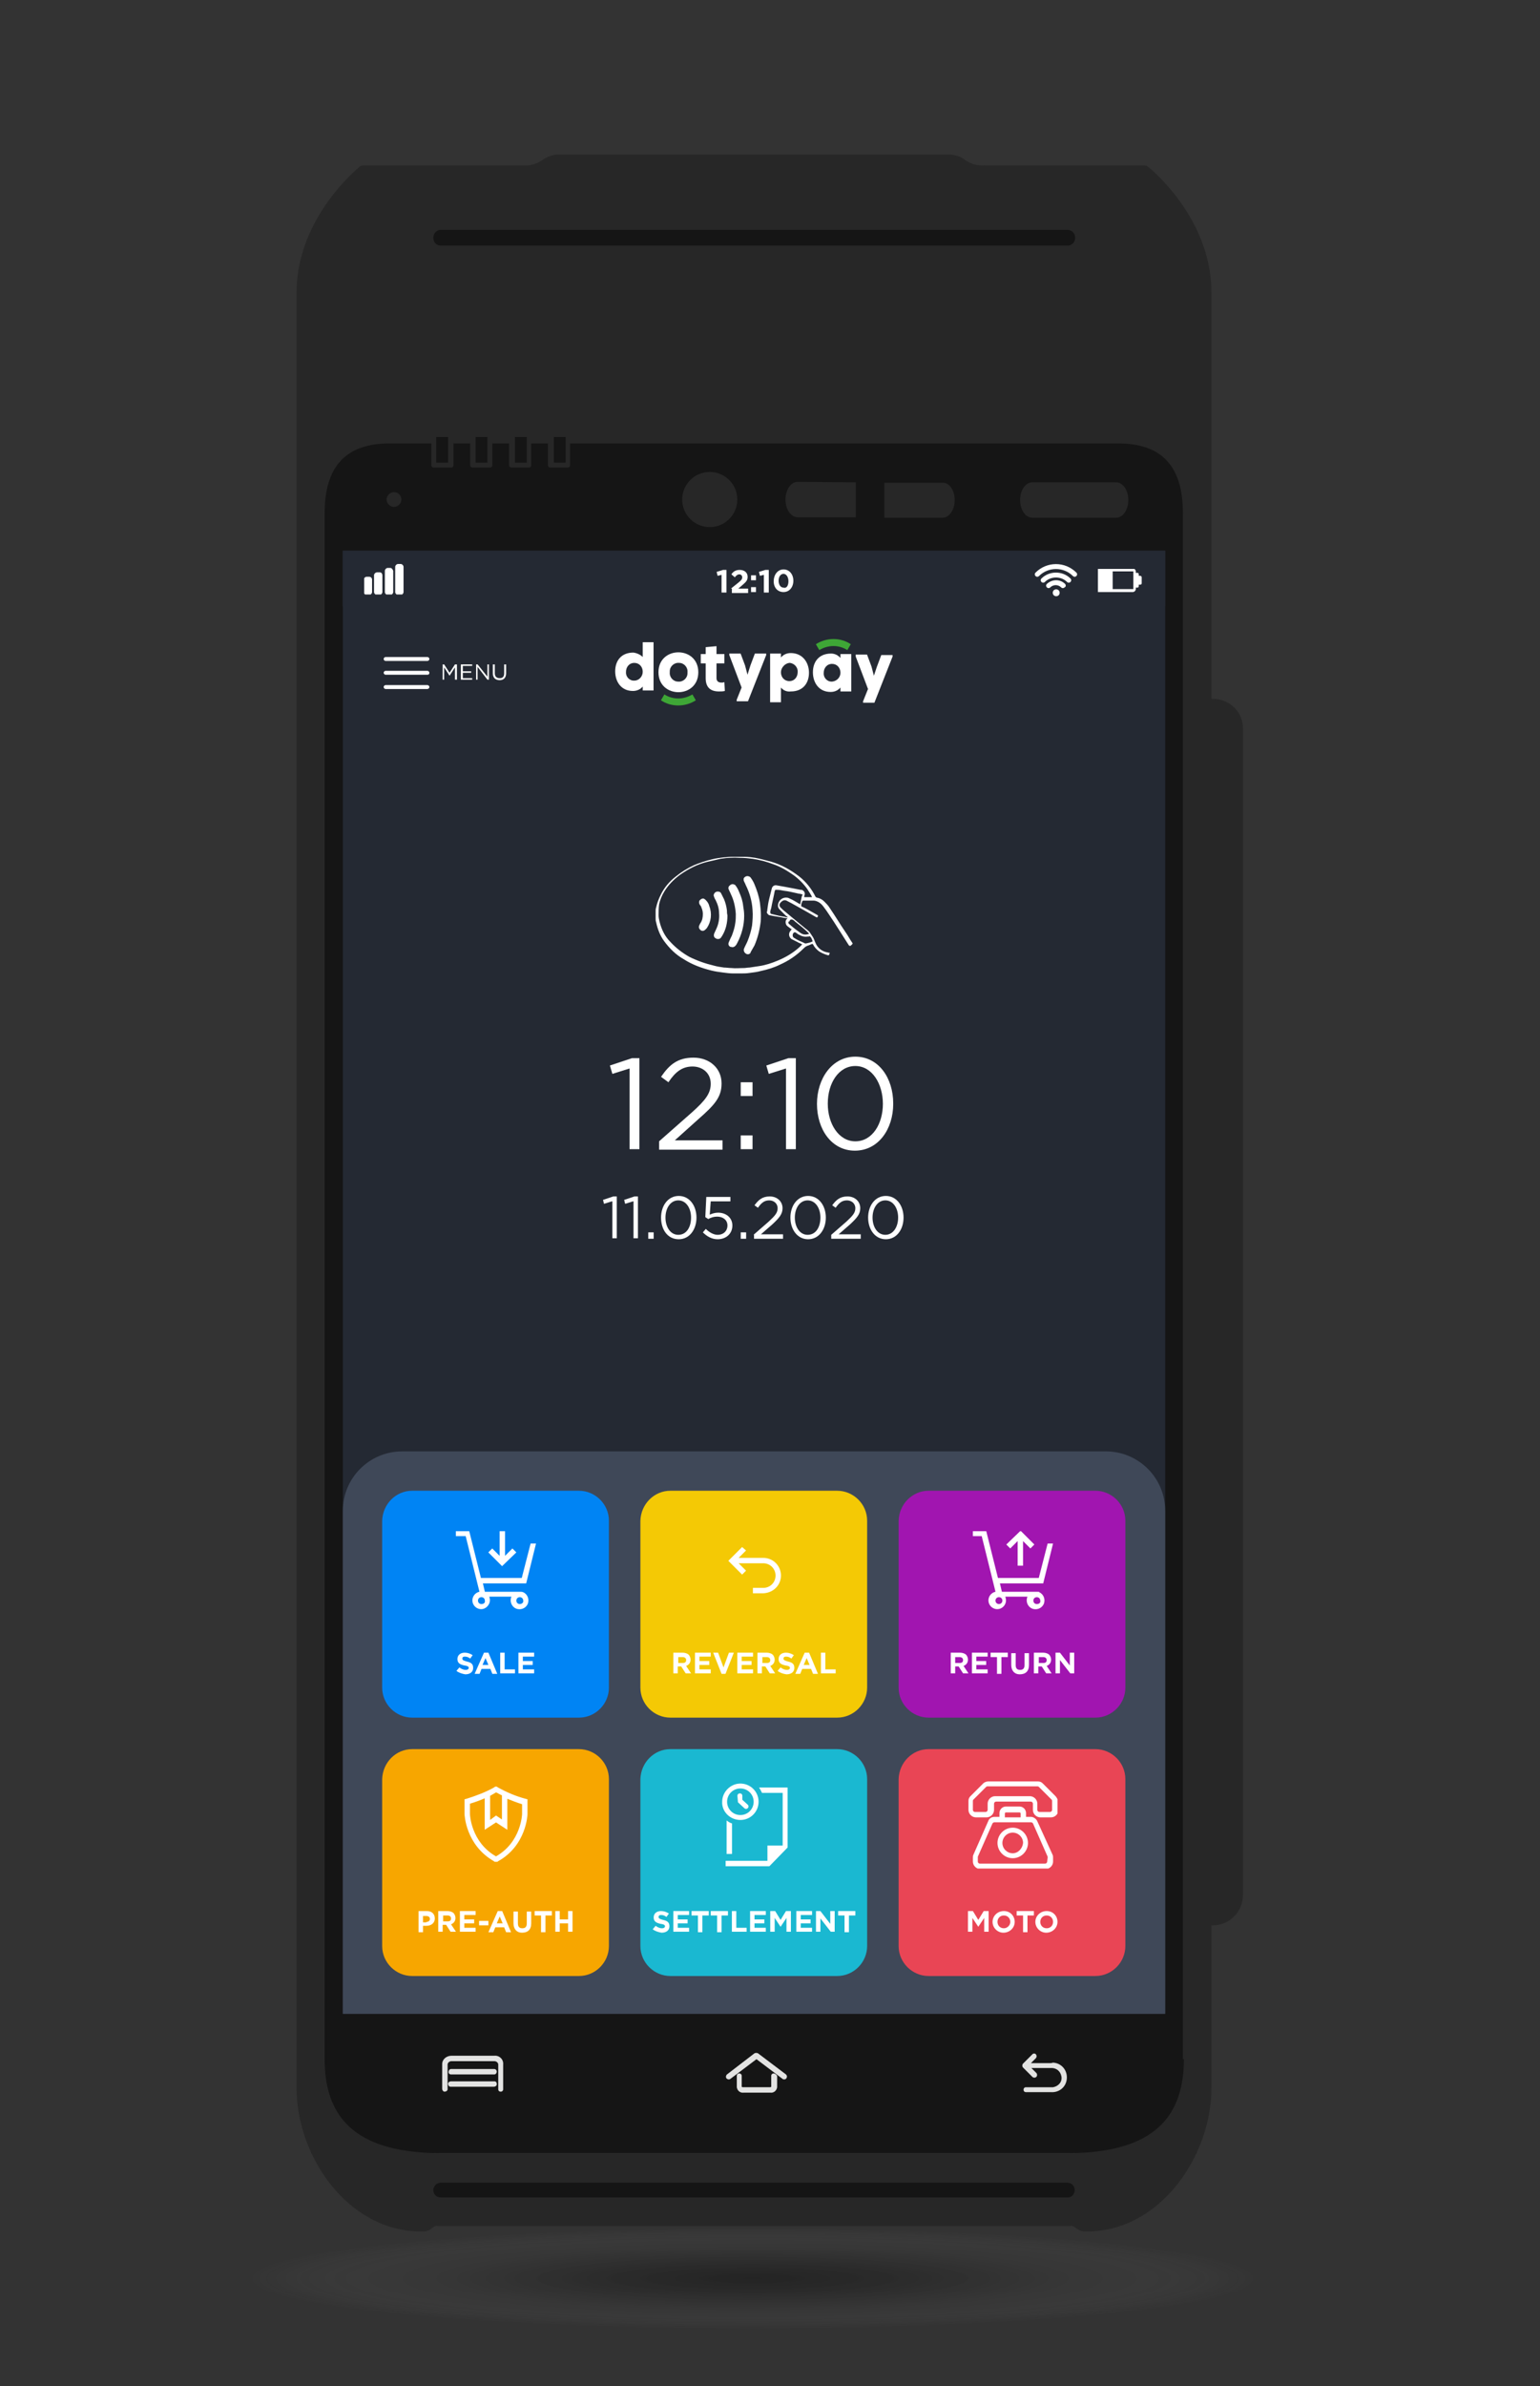 <svg xmlns="http://www.w3.org/2000/svg" xmlns:xlink="http://www.w3.org/1999/xlink" id="Component_2_1" x="0px" y="0px" width="313.1px" height="484.8px" viewBox="0 0 313.1 484.8" style="enable-background:new 0 0 313.1 484.8;" xml:space="preserve">
<rect x="0" y="0" width="313.1" height="484.8" fill="#333333" stroke="none"/>
<style type="text/css">
	.st0{opacity:0.29;fill:url(#SVGID_1_);enable-background:new    ;}
	.st1{fill:#151515;}
	.st2{fill:#E3E3E2;}
	.st3{fill:#272727;}
	.st4{fill:#242933;}
	.st5{enable-background:new    ;}
	.st6{fill:#FFFFFF;}
	.st7{clip-path:url(#SVGID_3_);}
	.st8{fill:#3F4858;}
	.st9{fill:#F4C905;}
	.st10{fill:#A115B0;}
	.st11{fill:#1AB8D1;}
	.st12{fill:#E94555;}
	.st13{fill:#0084F4;}
	.st14{fill:#F7A600;}
	.st15{clip-path:url(#SVGID_5_);}
	.st16{clip-path:url(#SVGID_7_);}
	.st17{clip-path:url(#SVGID_9_);}
	.st18{clip-path:url(#SVGID_11_);}
	.st19{clip-path:url(#SVGID_13_);}
	.st20{clip-path:url(#SVGID_15_);}
	.st21{clip-path:url(#SVGID_17_);}
	.st22{clip-path:url(#SVGID_19_);}
	.st23{clip-path:url(#SVGID_21_);}
	.st24{fill:#3EA636;}
</style>
<radialGradient id="SVGID_1_" cx="153" cy="-2649.954" r="102.491" gradientTransform="matrix(1 0 0 -0.1 0 197.959)" gradientUnits="userSpaceOnUse">
	<stop offset="0" style="stop-color:#000000"></stop>
	<stop offset="0.164" style="stop-color:#030303;stop-opacity:0.836"></stop>
	<stop offset="0.295" style="stop-color:#0D0D0D;stop-opacity:0.705"></stop>
	<stop offset="0.414" style="stop-color:#1E1E1E;stop-opacity:0.586"></stop>
	<stop offset="0.526" style="stop-color:#363636;stop-opacity:0.474"></stop>
	<stop offset="0.633" style="stop-color:#545454;stop-opacity:0.366"></stop>
	<stop offset="0.737" style="stop-color:#7A7A7A;stop-opacity:0.262"></stop>
	<stop offset="0.838" style="stop-color:#A6A6A6;stop-opacity:0.161"></stop>
	<stop offset="0.934" style="stop-color:#D9D9D9;stop-opacity:6.501043e-02"></stop>
	<stop offset="0.999" style="stop-color:#FFFFFF;stop-opacity:0"></stop>
</radialGradient>
<ellipse class="st0" cx="153" cy="463" rx="144.5" ry="10.5"></ellipse>
<rect x="63.3" y="88.8" class="st1" width="180" height="348.7"></rect>
<g>
	<path class="st2" d="M100.5,417.7h-8.7c-1,0-1.9,0.7-1.9,1.7v5c0,0.3,0.2,0.6,0.5,0.6s0.6-0.2,0.6-0.5v-5c0-0.4,0.4-0.7,0.8-0.7   h8.7c0.4,0,0.8,0.3,0.8,0.7v5c0,0.3,0.2,0.5,0.5,0.5s0.5-0.2,0.5-0.5v-5C102.4,418.4,101.5,417.6,100.5,417.7z"></path>
	<path class="st2" d="M100.5,420.4h-8.8c-0.3,0-0.5,0.3-0.5,0.6c0,0.3,0.2,0.5,0.5,0.5h8.8c0.3,0,0.5-0.3,0.5-0.6   C101,420.7,100.8,420.4,100.5,420.4z"></path>
	<path class="st2" d="M100.5,422.9h-8.8c-0.3,0-0.6,0.2-0.6,0.5s0.2,0.6,0.5,0.6h8.8c0.3,0,0.6-0.2,0.6-0.5S100.9,422.9,100.5,422.9   z"></path>
</g>
<g>
	<path class="st2" d="M157.3,421.3c-0.3,0-0.5,0.2-0.5,0.5v2.2c-0.1,0.1-0.2,0.1-0.3,0.1h-5.4c-0.1,0-0.2,0-0.3-0.1v-2.2   c0-0.3-0.2-0.5-0.5-0.5s-0.5,0.2-0.5,0.5v2.3c0.1,0.7,0.7,1.2,1.4,1.1h5.4c0.7,0.1,1.3-0.4,1.4-1.1v-2.3   C157.9,421.6,157.6,421.3,157.3,421.3z"></path>
	<path class="st2" d="M159.8,421.5l-5.7-4.3c-0.2-0.1-0.5-0.1-0.7,0l-5.6,4.3c-0.2,0.2-0.3,0.5-0.1,0.8c0.2,0.2,0.5,0.3,0.8,0.1   l5.3-4l5.3,4c0.1,0.1,0.2,0.1,0.3,0.1h0.1c0.3,0,0.5-0.3,0.5-0.6C160,421.8,159.9,421.6,159.8,421.5z"></path>
</g>
<path id="Path_2321" class="st2" d="M213.5,419.2h-3.9l1-1c0.2-0.2,0.2-0.6,0-0.8c-0.2-0.2-0.5-0.2-0.7,0l-1.9,1.9  c-0.2,0.2-0.2,0.6,0,0.8l1.9,1.9c0.2,0.2,0.6,0.2,0.8,0s0.2-0.6,0-0.8l-1-1h3.9c1.1-0.1,2,0.6,2.2,1.7s-0.6,2-1.7,2.2  c-0.1,0-0.3,0-0.4,0h-5.1c-0.3,0-0.5,0.2-0.5,0.5s0.2,0.5,0.5,0.5l0,0h5.1c1.7,0.1,3.1-1.1,3.2-2.8c0.1-1.7-1.1-3.1-2.8-3.2  C213.8,419.2,213.7,419.2,213.5,419.2"></path>
<path id="Path_2322" class="st3" d="M246.6,142h-0.3V59.4c0-15.3-12.8-25.5-13-25.6s-0.4-0.2-0.7-0.2h-32.5  c-1.4,0.1-2.8-0.3-3.9-1.1c-0.9-0.7-2.1-1.1-3.3-1.1h-79.3c-1.2,0-2.3,0.4-3.3,1.1c-1.1,0.8-2.5,1.2-3.9,1.1H73.9  c-0.2,0-0.5,0.1-0.7,0.2c-0.1,0.1-12.9,10.3-12.9,25.6v364.9c0,13.8,10.4,29.1,25.3,29.1c0.9,0.1,1.8-0.2,2.4-0.8  c0.3-0.2,0.6-0.4,1-0.3h128.6c0.4-0.1,0.7,0.1,1,0.3c0.7,0.6,1.6,0.9,2.4,0.8c14.9,0,25.3-15.4,25.3-29.1v-33.1h0.3  c3.4,0,6.1-2.8,6.1-6.1v-237C252.8,144.7,250,142,246.6,142 M240.7,418.4c0,13-7.6,19.1-23.9,19.1H89.9c-16.3,0-23.9-6.1-23.9-19.1  V104.3c0-9.5,4.3-14.2,13.2-14.2h8.5v4.4c0,0.3,0.2,0.5,0.5,0.5l0,0h3.5c0.3,0,0.5-0.2,0.5-0.5l0,0v-4.4h3.4v4.4  c0,0.3,0.2,0.5,0.5,0.5l0,0h3.5c0.3,0,0.5-0.2,0.5-0.5l0,0v-4.4h3.4v4.4c0,0.3,0.2,0.5,0.5,0.5l0,0h3.5c0.3,0,0.5-0.2,0.5-0.5v-4.4  h3.4v4.4c0,0.3,0.2,0.5,0.5,0.5l0,0h3.5c0.3,0,0.5-0.2,0.5-0.5l0,0v-4.4h111.4c8.9,0,13.2,4.6,13.2,14.2v314.1L240.7,418.4  L240.7,418.4z"></path>
<path id="Path_2323" class="st3" d="M81.6,101.5c0,0.8-0.7,1.5-1.5,1.5s-1.5-0.7-1.5-1.5s0.7-1.5,1.5-1.5  C81,100,81.6,100.7,81.6,101.5L81.6,101.5"></path>
<path id="Path_2324" class="st3" d="M229.4,101.6c0,2-1.1,3.6-2.5,3.6h-17c-1.4,0-2.5-1.6-2.5-3.6s1.1-3.6,2.5-3.6h17  C228.3,98,229.4,99.6,229.4,101.6"></path>
<path id="Path_2325" class="st3" d="M194.1,101.6c0,2-1.1,3.6-2.5,3.6h-11.8v-7.1h11.8C193,98,194.1,99.6,194.1,101.6"></path>
<path id="Path_2326" class="st3" d="M174,98v7.1h-11.8c-1.4,0-2.5-1.6-2.5-3.6s1.1-3.6,2.5-3.6L174,98z"></path>
<path id="Path_2327" class="st3" d="M149.9,101.5c0,3.1-2.5,5.6-5.6,5.6s-5.6-2.5-5.6-5.6s2.5-5.6,5.6-5.6S149.9,98.4,149.9,101.5"></path>
<rect id="Rectangle_1810" x="112.6" y="88.8" class="st1" width="2.4" height="5.2"></rect>
<rect id="Rectangle_1811" x="104.7" y="88.8" class="st1" width="2.4" height="5.2"></rect>
<rect id="Rectangle_1812" x="96.7" y="88.8" class="st1" width="2.4" height="5.2"></rect>
<rect id="Rectangle_1813" x="88.7" y="88.8" class="st1" width="2.4" height="5.2"></rect>
<path id="Path_2328" class="st1" d="M217.1,446.5H89.6c-0.9,0-1.5-0.7-1.5-1.5s0.7-1.5,1.5-1.5H217c0.9,0,1.5,0.7,1.5,1.5  S217.9,446.5,217.1,446.5"></path>
<path id="Path_2329" class="st1" d="M217.1,49.9H89.6c-0.9,0-1.5-0.7-1.5-1.6s0.7-1.6,1.5-1.6H217c0.9,0,1.6,0.7,1.6,1.6  S217.9,49.9,217.1,49.9"></path>
<g>
	<g id="Rectangle_2295">
		<rect x="69.7" y="111.9" class="st4" width="167.2" height="297.2"></rect>
	</g>
	<g class="st5">
		<g>
			<path class="st6" d="M128,217.1l-3.5,1.1l-0.5-1.7l4.5-1.5h1.5v18.5h-2V217.1z"></path>
		</g>
		<g>
			<path class="st6" d="M134,231.9l6.7-5.9c2.8-2.5,3.8-3.9,3.8-5.8c0-2.2-1.7-3.5-3.7-3.5c-2.1,0-3.5,1.1-4.9,3.2l-1.5-1.1     c1.7-2.5,3.4-3.9,6.6-3.9c3.3,0,5.7,2.2,5.7,5.2v0.1c0,2.7-1.4,4.3-4.6,7.1l-4.9,4.4h9.7v1.9H134V231.9z"></path>
		</g>
		<g>
			<path class="st6" d="M150.6,219.9h2.4v2.8h-2.4V219.9z M150.6,230.7h2.4v2.8h-2.4V230.7z"></path>
		</g>
		<g>
			<path class="st6" d="M159.8,217.1l-3.5,1.1l-0.5-1.7l4.5-1.5h1.5v18.5h-2V217.1z"></path>
		</g>
		<g>
			<path class="st6" d="M166.1,224.3L166.1,224.3c0-5.2,3.1-9.6,7.8-9.6s7.7,4.3,7.7,9.5v0.1c0,5.1-3,9.5-7.8,9.5     C169.1,233.8,166.1,229.5,166.1,224.3z M179.5,224.3L179.5,224.3c0-4.1-2.2-7.7-5.6-7.7c-3.4,0-5.6,3.5-5.6,7.6v0.1     c0,4,2.2,7.6,5.6,7.6C177.4,231.9,179.5,228.3,179.5,224.3z"></path>
		</g>
	</g>
	<g class="st5">
		<g>
			<path class="st6" d="M124.4,244.1l-1.6,0.5l-0.2-0.8l2.1-0.7h0.7v8.5h-0.9V244.1z"></path>
		</g>
		<g>
			<path class="st6" d="M128.7,244.1l-1.6,0.5l-0.2-0.8l2.1-0.7h0.7v8.5h-0.9V244.1z"></path>
		</g>
		<g>
			<path class="st6" d="M131.8,250.4h1.1v1.3h-1.1V250.4z"></path>
		</g>
		<g>
			<path class="st6" d="M134.4,247.4L134.4,247.4c0-2.4,1.4-4.4,3.6-4.4s3.6,2,3.6,4.4v0c0,2.4-1.4,4.4-3.6,4.4     C135.7,251.8,134.4,249.8,134.4,247.4z M140.5,247.4L140.5,247.4c0-1.9-1-3.5-2.6-3.5c-1.6,0-2.6,1.6-2.6,3.5v0     c0,1.9,1,3.5,2.6,3.5C139.6,250.9,140.5,249.3,140.5,247.4z"></path>
		</g>
		<g>
			<path class="st6" d="M142.9,250.4l0.6-0.7c0.7,0.7,1.6,1.2,2.4,1.2c1.2,0,2-0.8,2-1.9v0c0-1.1-0.9-1.8-2.1-1.8     c-0.7,0-1.3,0.2-1.8,0.5l-0.6-0.4l0.2-4.1h4.9v0.9h-4l-0.2,2.7c0.5-0.2,1-0.4,1.7-0.4c1.6,0,2.9,1,2.9,2.6v0c0,1.7-1.3,2.8-3,2.8     C144.7,251.8,143.7,251.2,142.9,250.4z"></path>
		</g>
		<g>
			<path class="st6" d="M150.6,250.4h1.1v1.3h-1.1V250.4z"></path>
		</g>
		<g>
			<path class="st6" d="M153.2,250.9l3.1-2.7c1.3-1.2,1.8-1.8,1.8-2.7c0-1-0.8-1.6-1.7-1.6c-1,0-1.6,0.5-2.3,1.5l-0.7-0.5     c0.8-1.1,1.6-1.8,3.1-1.8c1.5,0,2.6,1,2.6,2.4v0c0,1.2-0.7,2-2.1,3.3l-2.3,2h4.5v0.9h-5.9V250.9z"></path>
		</g>
		<g>
			<path class="st6" d="M160.7,247.4L160.7,247.4c0-2.4,1.4-4.4,3.6-4.4c2.2,0,3.6,2,3.6,4.4v0c0,2.4-1.4,4.4-3.6,4.4     C162.1,251.8,160.7,249.8,160.7,247.4z M166.8,247.4L166.8,247.4c0-1.9-1-3.5-2.6-3.5c-1.6,0-2.6,1.6-2.6,3.5v0     c0,1.9,1,3.5,2.6,3.5C165.9,250.9,166.8,249.3,166.8,247.4z"></path>
		</g>
		<g>
			<path class="st6" d="M169,250.9l3.1-2.7c1.3-1.2,1.8-1.8,1.8-2.7c0-1-0.8-1.6-1.7-1.6c-1,0-1.6,0.5-2.3,1.5l-0.7-0.5     c0.8-1.1,1.6-1.8,3.1-1.8c1.5,0,2.6,1,2.6,2.4v0c0,1.2-0.7,2-2.1,3.3l-2.3,2h4.5v0.9H169V250.9z"></path>
		</g>
		<g>
			<path class="st6" d="M176.5,247.4L176.5,247.4c0-2.4,1.4-4.4,3.6-4.4c2.2,0,3.6,2,3.6,4.4v0c0,2.4-1.4,4.4-3.6,4.4     C177.9,251.8,176.5,249.8,176.5,247.4z M182.6,247.4L182.6,247.4c0-1.9-1-3.5-2.6-3.5c-1.6,0-2.6,1.6-2.6,3.5v0     c0,1.9,1,3.5,2.6,3.5S182.6,249.3,182.6,247.4z"></path>
		</g>
	</g>
	<g id="Line_185">
		<path class="st6" d="M86.9,134.3h-8.5c-0.2,0-0.4-0.2-0.4-0.4s0.2-0.4,0.4-0.4h8.5c0.2,0,0.4,0.2,0.4,0.4S87.1,134.3,86.9,134.3z"></path>
	</g>
	<g id="Line_184">
		<path class="st6" d="M86.9,137.1h-8.5c-0.2,0-0.4-0.2-0.4-0.4c0-0.2,0.2-0.4,0.4-0.4h8.5c0.2,0,0.4,0.2,0.4,0.4    C87.3,137,87.1,137.1,86.9,137.1z"></path>
	</g>
	<g id="Line_183">
		<path class="st6" d="M86.9,140h-8.5c-0.2,0-0.4-0.2-0.4-0.4c0-0.2,0.2-0.4,0.4-0.4h8.5c0.2,0,0.4,0.2,0.4,0.4    C87.3,139.8,87.1,140,86.9,140z"></path>
	</g>
	<g class="st5">
		<g>
			<path class="st6" d="M89.9,135h0.4l1.1,1.7l1.1-1.7h0.4v3.1h-0.4v-2.5l-1.1,1.7h0l-1.1-1.7v2.5h-0.3V135z"></path>
		</g>
		<g>
			<path class="st6" d="M93.8,135H96v0.3h-1.9v1.1h1.7v0.3h-1.7v1.1h1.9v0.3h-2.3V135z"></path>
		</g>
		<g>
			<path class="st6" d="M96.8,135h0.3l2,2.5V135h0.3v3.1h-0.3l-2-2.6v2.6h-0.3V135z"></path>
		</g>
		<g>
			<path class="st6" d="M100.2,136.8V135h0.4v1.8c0,0.7,0.4,1,1,1c0.6,0,0.9-0.3,0.9-1V135h0.4v1.8c0,0.9-0.5,1.4-1.3,1.4     C100.7,138.2,100.2,137.7,100.2,136.8z"></path>
		</g>
	</g>
	<g id="Group_3883" transform="translate(187.498 153.691)">
		<g>
			<defs>
				<rect id="SVGID_2_" x="-54.2" y="20.3" width="40.1" height="23.8"></rect>
			</defs>
			<clipPath id="SVGID_3_">
				<use xlink:href="#SVGID_2_" style="overflow:visible;"></use>
			</clipPath>
			<g id="Group_3488_1_" transform="translate(0 0.001)" class="st7">
				<g id="Path_2340_1_">
					<path class="st6" d="M-14.2,37.9c-0.5-0.7-0.9-1.5-1.4-2.2c-1.1-1.6-2.1-3.3-3.2-4.9c-0.3-0.5-0.7-0.9-1.1-1.3       c-0.4-0.4-0.9-0.7-1.5-0.8c-0.1,0-0.2-0.1-0.3-0.2c-0.8-1.6-1.9-3-3.3-4.1c-1.7-1.3-3.6-2.4-5.7-3c-1.1-0.3-2.2-0.6-3.3-0.8       c-0.7-0.1-1.4-0.2-2.1-0.2c-0.2,0-0.4,0-0.6,0h-1.6c-0.2,0-0.4,0-0.6,0c-0.5,0-0.9,0.1-1.4,0.1c-0.8,0.1-1.6,0.2-2.4,0.4       c-1.3,0.3-2.5,0.7-3.7,1.2c-1.3,0.6-2.6,1.4-3.7,2.3c-1.3,1-2.4,2.3-3.1,3.8c-0.4,0.8-0.7,1.6-0.9,2.5       c-0.1,0.3-0.1,0.5-0.1,0.8c0,0,0,0.1,0,0.1v1.1c0,0,0,0.1,0,0.2c0,0.3,0,0.5,0.1,0.8c0.3,1.4,0.8,2.7,1.6,3.8       c1.1,1.5,2.4,2.8,4,3.7c1.7,1.1,3.6,1.8,5.6,2.3c0.8,0.2,1.5,0.3,2.3,0.4c0.7,0.1,1.5,0.2,2.2,0.2c0.5,0,1,0,1.4,0       c0.6,0,1.3,0,1.9-0.1c0.8-0.1,1.6-0.2,2.3-0.4c1.4-0.3,2.7-0.7,3.9-1.3c1.8-0.8,3.4-1.9,4.8-3.3c0.3-0.3,0.6-0.5,1-0.6       c0.2-0.1,0.5-0.2,0.7-0.3c0.1,0,0.1,0,0.2,0.1c0.3,0.6,0.7,1,1.2,1.4c0.5,0.3,0.9,0.5,1.5,0.7c0.1,0,0.2,0.1,0.4,0.1       c0.1,0,0.1,0,0.2-0.1c0-0.1,0-0.2,0.1-0.3c0-0.1,0-0.1-0.1-0.1c-0.2,0-0.3-0.1-0.5-0.1c-1-0.2-1.9-0.9-2.3-1.9       c-0.2-0.4-0.3-0.9-0.6-1.3c-0.2-0.3-0.4-0.6-0.6-0.9c-0.2-0.2-0.5-0.5-0.8-0.7c-1.3-1.1-2.7-2.2-4.1-3.4       c-0.4-0.3-0.7-0.6-1-0.9c-0.3-0.3-0.3-0.7,0-1c0,0,0.1-0.1,0.1-0.1c0.1-0.1,0.2-0.2,0.4-0.3c0.2-0.1,0.5-0.1,0.7,0       c1.4,0.7,2.7,1.5,4,2.2c0.7,0.4,1.4,0.8,2.1,1.2c0.1,0,0.1,0,0.2,0c0-0.1,0.1-0.2,0.1-0.3c0-0.1,0-0.1,0-0.1       c-0.2-0.1-0.5-0.3-0.7-0.4c-0.9-0.5-1.7-1-2.6-1.4c-0.1,0-0.1-0.1-0.1-0.2c0-0.3,0.1-0.6,0.2-0.8c0-0.1,0.1-0.2,0.2-0.2       c0.1,0,0.3,0,0.4,0c0.6,0,1.1,0,1.7,0c0.3,0,0.6,0.1,0.8,0.2c0.5,0.2,0.9,0.6,1.2,1c0.4,0.5,0.8,1.1,1.2,1.7       c1.3,1.9,2.5,3.9,3.8,5.9c0.1,0.1,0.1,0.2,0.2,0.3c0.1,0.1,0.2,0.1,0.3,0.1c0,0,0,0,0,0C-14.1,38.1-14.1,38-14.2,37.9       C-14.2,37.9-14.2,37.9-14.2,37.9 M-22.6,36.8c0.1,0.2,0.2,0.4,0.3,0.7c0,0,0,0.1,0,0.1c0,0,0,0,0,0c-0.4,0.2-0.8,0.3-1.3,0.4       c0,0-0.1,0-0.1,0c-0.1,0-0.2,0-0.3-0.1c-0.7-0.3-1.4-0.6-2-1c-0.3-0.1-0.4-0.5-0.3-0.8c0-0.1,0.1-0.1,0.1-0.2l0,0       c0.2-0.2,0.3-0.2,0.5-0.1c0.3,0.2,0.5,0.4,0.8,0.5c0.5,0.3,1.1,0.4,1.7,0.3c0.1,0,0.3,0,0.4-0.1       C-22.8,36.7-22.7,36.7-22.6,36.8 M-27,33.5c0-0.1,0.1-0.1,0.1-0.2c0.1-0.2,0.4-0.2,0.6-0.1c0,0,0,0,0,0       c0.2,0.1,0.3,0.2,0.5,0.4c0.9,0.7,1.8,1.4,2.6,2.2c0,0,0.1,0.1,0.1,0.1c0.1,0.1,0.1,0.1,0,0.2c-0.2,0-0.4,0.1-0.5,0.1       c-0.1,0-0.2,0-0.2,0c-0.3,0-0.6-0.1-0.9-0.3c-0.6-0.4-1.1-0.8-1.6-1.2c-0.2-0.2-0.5-0.4-0.7-0.6c-0.2-0.1-0.3-0.4-0.1-0.6       C-27.1,33.6-27,33.6-27,33.5 M-24.5,28.5c-0.1,0.5-0.2,1-0.3,1.5c0,0.1,0,0.1-0.1,0c-0.7-0.4-1.3-0.8-2-1.1       c-0.2-0.1-0.4-0.2-0.6-0.2c-0.8-0.1-1.6,0.4-1.8,1.3c-0.1,0.4,0,0.8,0.3,1.1c0.3,0.3,0.6,0.6,0.9,0.9c0.2,0.2,0.4,0.4,0.7,0.6       c0,0,0.1,0.1,0.1,0.1c-0.2,0-0.4,0-0.6-0.1c-0.8-0.1-1.6-0.3-2.4-0.5c-0.1,0-0.3-0.1-0.4-0.1c-0.1,0-0.2-0.2-0.2-0.3       c0,0,0,0,0,0c0-0.3,0.1-0.6,0.2-0.9c0.2-1.1,0.5-2.3,0.7-3.4l0,0c0.1-0.3,0.1-0.3,0.4-0.3c0.5,0,1,0.1,1.5,0.2       c0.9,0.1,1.7,0.3,2.6,0.5c0.3,0.1,0.7,0.1,1,0.2c0.1,0,0.2,0.1,0.2,0.2C-24.4,28.1-24.4,28.3-24.5,28.5 M-22.4,28.6       c-0.2,0-0.4,0-0.6,0c-0.3,0-0.6,0-0.9,0c-0.1,0-0.1,0-0.1-0.1c0-0.1,0.1-0.3,0.1-0.4c0.1-0.4-0.1-0.7-0.4-0.9       c-0.2-0.1-0.3-0.1-0.5-0.1c-1-0.2-2-0.4-3.1-0.6c-0.6-0.1-1.1-0.2-1.7-0.3c-0.5-0.1-0.9,0.2-1,0.7c-0.2,0.7-0.3,1.3-0.5,2       c-0.2,0.8-0.3,1.5-0.4,2.3c0,0.1,0,0.3-0.1,0.4c0,0,0,0.1,0,0.1c0.1,0.3,0.4,0.6,0.7,0.6c0.9,0.2,1.9,0.3,2.8,0.5       c0.2,0,0.5,0.1,0.7,0.1c-0.1,0.1-0.1,0.2-0.2,0.2c-0.3,0.4-0.2,1.1,0.2,1.4c0.3,0.2,0.5,0.4,0.8,0.6c0.1,0,0.1,0.1,0,0.1       c-0.1,0.1-0.2,0.3-0.3,0.4c-0.3,0.5-0.2,1.1,0.3,1.5c0,0,0,0,0,0c0.4,0.2,0.8,0.4,1.2,0.6c0.3,0.2,0.7,0.3,1,0.5       c-0.2,0.2-0.3,0.3-0.5,0.5c-1.3,1.2-2.8,2.1-4.5,2.8c-1.2,0.5-2.4,0.9-3.7,1.1c-0.6,0.1-1.3,0.2-2,0.3c-0.4,0-0.8,0.1-1.1,0.1       c-0.9,0-1.7,0.1-2.6,0c-0.5,0-1-0.1-1.5-0.1c-0.7-0.1-1.4-0.2-2.1-0.4c-1.7-0.4-3.4-1-5-1.8c-1.4-0.8-2.7-1.8-3.8-3       c-1.1-1.1-1.8-2.5-2.2-4.1c-0.1-0.4-0.2-0.9-0.2-1.3c0-0.7,0-1.5,0.1-2.2c0.2-1,0.6-1.9,1.1-2.7c0.8-1.3,1.9-2.4,3.1-3.3       c1.7-1.2,3.6-2.2,5.7-2.7c0.9-0.2,1.8-0.4,2.6-0.6c1.3-0.2,2.6-0.3,3.9-0.2c0.9,0,1.8,0.1,2.6,0.2c1.4,0.2,2.9,0.6,4.2,1.1       c1.5,0.5,2.8,1.3,4.1,2.2c1.1,0.8,2,1.7,2.8,2.8C-22.9,27.7-22.6,28.1-22.4,28.6C-22.3,28.6-22.4,28.6-22.4,28.6"></path>
				</g>
				<g id="Path_2341_1_">
					<path class="st6" d="M-34.1,26c-0.2-0.5-0.5-1-0.8-1.4c-0.1-0.1-0.2-0.2-0.3-0.2c-0.4-0.2-0.9,0-1.1,0.4c0,0,0,0.1,0,0.1       c0,0.1,0,0.2,0,0.3c0.1,0.3,0.3,0.6,0.4,0.9c0.8,1.6,1.3,3.3,1.4,5.1c0.1,1.1,0,2.2-0.1,3.2c-0.2,1.1-0.5,2.1-0.9,3.1       c-0.2,0.5-0.5,1-0.7,1.5c-0.2,0.4,0,0.9,0.4,1.1c0.3,0.2,0.7,0.1,0.9-0.2c0,0,0,0,0-0.1c0.3-0.5,0.5-0.9,0.8-1.4       c0.6-1.4,1-2.9,1.2-4.4c0.1-0.6,0.1-1.1,0.1-1.7c0-0.9-0.1-1.8-0.2-2.6C-33.2,28.4-33.6,27.2-34.1,26"></path>
				</g>
				<g id="Path_2342_1_">
					<path class="st6" d="M-36.4,30.4c-0.1-1-0.4-1.9-0.8-2.8c-0.2-0.5-0.4-0.9-0.7-1.3c-0.1-0.1-0.1-0.2-0.2-0.2       c-0.3-0.2-0.7-0.2-1,0.1c-0.3,0.2-0.4,0.6-0.2,0.9c0.1,0.3,0.3,0.6,0.4,0.9c0.6,1.2,0.9,2.6,1,4c0,0.6,0,1.2-0.1,1.8       c-0.1,0.9-0.4,1.8-0.7,2.6c-0.2,0.4-0.4,0.8-0.6,1.3c-0.2,0.4-0.1,0.8,0.3,1c0,0,0.1,0,0.1,0c0.3,0.1,0.6,0.1,0.9-0.2       c0.2-0.2,0.3-0.4,0.4-0.6c0.9-1.7,1.4-3.6,1.4-5.5C-36.2,31.6-36.3,31-36.4,30.4"></path>
				</g>
				<g id="Path_2343_1_">
					<path class="st6" d="M-39.7,31.3c-0.1-0.8-0.3-1.6-0.6-2.3c-0.2-0.4-0.4-0.8-0.6-1.2c-0.1-0.2-0.3-0.3-0.4-0.3       c-0.4-0.1-0.8,0-1,0.4c-0.1,0.1-0.1,0.3-0.1,0.4c0.1,0.3,0.2,0.6,0.4,0.9c0.4,0.8,0.7,1.7,0.7,2.7c0.1,1-0.1,2.1-0.5,3       c-0.2,0.4-0.3,0.7-0.5,1.1c-0.1,0.3-0.1,0.6,0.1,0.8c0.3,0.3,0.7,0.4,1.1,0.2c0.1-0.1,0.1-0.1,0.2-0.2c0.1-0.1,0.1-0.2,0.2-0.3       c0.8-1.3,1.1-2.7,1.1-4.2C-39.7,31.9-39.7,31.6-39.7,31.3"></path>
				</g>
				<g id="Path_2344_1_">
					<path class="st6" d="M-44,29.2c-0.1-0.1-0.2-0.2-0.4-0.3c-0.3-0.1-0.6,0.1-0.8,0.3c-0.2,0.2-0.2,0.5-0.1,0.8       c0.1,0.1,0.1,0.2,0.2,0.3c0.1,0.1,0.2,0.3,0.2,0.4c0.2,0.4,0.3,0.9,0.3,1.3c0,0.7-0.1,1.3-0.5,1.9c-0.1,0.1-0.1,0.2-0.2,0.4       c-0.1,0.1-0.1,0.3-0.1,0.5c0.2,0.6,0.8,0.9,1.3,0.4c0.1-0.1,0.2-0.2,0.3-0.3c0.9-1.3,1.1-3,0.5-4.5       C-43.4,29.9-43.7,29.5-44,29.2"></path>
				</g>
			</g>
		</g>
	</g>
	<g id="Group_3904" transform="translate(30)">
		<g transform="matrix(1, 0, 0, 1, -30, 0)">
			<g id="Rectangle_2296-2">
				<path class="st8" d="M81.8,294.9h143c6.7,0,12.1,5.4,12.1,12.1v102.2l0,0H69.7l0,0V307C69.7,300.3,75.1,294.9,81.8,294.9z"></path>
			</g>
		</g>
		<g id="Rectangle_2299">
			<path class="st9" d="M106.3,302.9h33.9c3.3,0,6.1,2.7,6.1,6.1v33.9c0,3.3-2.7,6.1-6.1,6.1h-33.9c-3.3,0-6.1-2.7-6.1-6.1V309     C100.3,305.6,103,302.9,106.3,302.9z"></path>
		</g>
		<g id="Rectangle_2298">
			<path class="st10" d="M158.8,302.9h33.9c3.3,0,6.1,2.7,6.1,6.1v33.9c0,3.3-2.7,6.1-6.1,6.1h-33.9c-3.3,0-6.1-2.7-6.1-6.1V309     C152.8,305.6,155.5,302.9,158.8,302.9z"></path>
		</g>
		<g id="Rectangle_2300">
			<path class="st11" d="M106.3,355.4h33.9c3.3,0,6.1,2.7,6.1,6.1v33.9c0,3.3-2.7,6.1-6.1,6.1h-33.9c-3.3,0-6.1-2.7-6.1-6.1v-33.9     C100.3,358.1,103,355.4,106.3,355.4z"></path>
		</g>
		<g id="Rectangle_2297">
			<path class="st12" d="M158.8,355.4h33.9c3.3,0,6.1,2.7,6.1,6.1v33.9c0,3.3-2.7,6.1-6.1,6.1h-33.9c-3.3,0-6.1-2.7-6.1-6.1v-33.9     C152.8,358.1,155.5,355.4,158.8,355.4z"></path>
		</g>
		<g id="Rectangle_2301">
			<path class="st13" d="M53.8,302.9h33.9c3.3,0,6.1,2.7,6.1,6.1v33.9c0,3.3-2.7,6.1-6.1,6.1H53.8c-3.3,0-6.1-2.7-6.1-6.1V309     C47.8,305.6,50.5,302.9,53.8,302.9z"></path>
		</g>
		<g id="Rectangle_2302">
			<path class="st14" d="M53.8,355.4h33.9c3.3,0,6.1,2.7,6.1,6.1v33.9c0,3.3-2.7,6.1-6.1,6.1H53.8c-3.3,0-6.1-2.7-6.1-6.1v-33.9     C47.8,358.1,50.5,355.4,53.8,355.4z"></path>
		</g>
		<g class="st5">
			<g>
				<path class="st6" d="M62.8,339.5l0.6-0.7c0.4,0.3,0.8,0.5,1.3,0.5c0.4,0,0.6-0.2,0.6-0.4v0c0-0.2-0.1-0.4-0.9-0.5      c-0.9-0.2-1.4-0.5-1.4-1.3v0c0-0.8,0.6-1.3,1.5-1.3c0.6,0,1.1,0.2,1.6,0.5l-0.5,0.7c-0.4-0.3-0.7-0.4-1.1-0.4      c-0.4,0-0.5,0.2-0.5,0.4v0c0,0.3,0.2,0.4,0.9,0.6c0.9,0.2,1.3,0.5,1.3,1.3v0c0,0.8-0.6,1.3-1.6,1.3      C64,340.1,63.3,339.9,62.8,339.5z"></path>
			</g>
			<g>
				<path class="st6" d="M68.4,335.8h0.9l1.8,4.3h-1l-0.4-1h-1.8l-0.4,1h-1L68.4,335.8z M69.3,338.3l-0.6-1.4l-0.6,1.4H69.3z"></path>
			</g>
			<g>
				<path class="st6" d="M71.7,335.8h0.9v3.4h2.1v0.8h-3V335.8z"></path>
			</g>
			<g>
				<path class="st6" d="M75.4,335.8h3.2v0.8h-2.3v0.9h2v0.8h-2v0.9h2.3v0.8h-3.2V335.8z"></path>
			</g>
		</g>
		<g class="st5">
			<g>
				<path class="st6" d="M55.1,388.3h1.7c1,0,1.6,0.6,1.6,1.5v0c0,1-0.8,1.5-1.7,1.5H56v1.3h-0.9V388.3z M56.7,390.5      c0.5,0,0.7-0.3,0.7-0.6v0c0-0.4-0.3-0.6-0.8-0.6H56v1.3H56.7z"></path>
			</g>
			<g>
				<path class="st6" d="M59.1,388.3h1.9c0.5,0,1,0.2,1.2,0.4c0.2,0.2,0.4,0.6,0.4,1v0c0,0.7-0.4,1.1-0.9,1.3l1,1.5h-1.1l-0.9-1.4      h-0.7v1.4h-0.9V388.3z M61,390.4c0.5,0,0.7-0.2,0.7-0.6v0c0-0.4-0.3-0.6-0.7-0.6h-0.9v1.2H61z"></path>
			</g>
			<g>
				<path class="st6" d="M63.5,388.3h3.2v0.8h-2.3v0.9h2v0.8h-2v0.9h2.3v0.8h-3.2V388.3z"></path>
			</g>
			<g>
				<path class="st6" d="M67.4,390.3h1.9v0.9h-1.9V390.3z"></path>
			</g>
			<g>
				<path class="st6" d="M71.2,388.3h0.9l1.8,4.3h-1l-0.4-1h-1.8l-0.4,1h-1L71.2,388.3z M72.2,390.8l-0.6-1.4l-0.6,1.4H72.2z"></path>
			</g>
			<g>
				<path class="st6" d="M74.4,390.8v-2.4h0.9v2.4c0,0.7,0.3,1,0.9,1c0.6,0,0.9-0.3,0.9-1v-2.4h0.9v2.4c0,1.3-0.7,1.9-1.9,1.9      C75.1,392.7,74.4,392,74.4,390.8z"></path>
			</g>
			<g>
				<path class="st6" d="M80,389.2h-1.3v-0.9h3.5v0.9h-1.3v3.4H80V389.2z"></path>
			</g>
			<g>
				<path class="st6" d="M82.9,388.3h0.9v1.7h1.7v-1.7h0.9v4.2h-0.9v-1.7h-1.7v1.7h-0.9V388.3z"></path>
			</g>
		</g>
		<g class="st5">
			<g>
				<path class="st6" d="M106.9,335.8h1.9c0.5,0,1,0.2,1.2,0.4c0.2,0.2,0.4,0.6,0.4,1v0c0,0.7-0.4,1.1-0.9,1.3l1,1.5h-1.1l-0.9-1.4      h-0.7v1.4h-0.9V335.8z M108.8,337.9c0.5,0,0.7-0.2,0.7-0.6v0c0-0.4-0.3-0.6-0.7-0.6h-0.9v1.2H108.8z"></path>
			</g>
			<g>
				<path class="st6" d="M111.3,335.8h3.2v0.8h-2.3v0.9h2v0.8h-2v0.9h2.3v0.8h-3.2V335.8z"></path>
			</g>
			<g>
				<path class="st6" d="M115,335.8h1l1.1,3l1.1-3h1l-1.7,4.3h-0.8L115,335.8z"></path>
			</g>
			<g>
				<path class="st6" d="M119.9,335.8h3.2v0.8h-2.3v0.9h2v0.8h-2v0.9h2.3v0.8h-3.2V335.8z"></path>
			</g>
			<g>
				<path class="st6" d="M124,335.8h1.9c0.5,0,1,0.2,1.2,0.4c0.2,0.2,0.4,0.6,0.4,1v0c0,0.7-0.4,1.1-0.9,1.3l1,1.5h-1.1l-0.9-1.4      h-0.7v1.4H124V335.8z M125.9,337.9c0.5,0,0.7-0.2,0.7-0.6v0c0-0.4-0.3-0.6-0.7-0.6h-0.9v1.2H125.9z"></path>
			</g>
			<g>
				<path class="st6" d="M128.1,339.5l0.6-0.7c0.4,0.3,0.8,0.5,1.3,0.5c0.4,0,0.6-0.2,0.6-0.4v0c0-0.2-0.1-0.4-0.9-0.5      c-0.9-0.2-1.4-0.5-1.4-1.3v0c0-0.8,0.6-1.3,1.5-1.3c0.6,0,1.1,0.2,1.6,0.5l-0.5,0.7c-0.4-0.3-0.7-0.4-1.1-0.4s-0.5,0.2-0.5,0.4      v0c0,0.3,0.2,0.4,0.9,0.6c0.9,0.2,1.3,0.5,1.3,1.3v0c0,0.8-0.6,1.3-1.6,1.3C129.2,340.1,128.6,339.9,128.1,339.5z"></path>
			</g>
			<g>
				<path class="st6" d="M133.6,335.8h0.9l1.8,4.3h-1l-0.4-1h-1.8l-0.4,1h-1L133.6,335.8z M134.6,338.3l-0.6-1.4l-0.6,1.4H134.6z"></path>
			</g>
			<g>
				<path class="st6" d="M136.9,335.8h0.9v3.4h2.1v0.8h-3V335.8z"></path>
			</g>
		</g>
		<g class="st5">
			<g>
				<path class="st6" d="M163.3,335.8h1.9c0.5,0,1,0.2,1.2,0.4c0.2,0.2,0.4,0.6,0.4,1v0c0,0.7-0.4,1.1-0.9,1.3l1,1.5h-1.1l-0.9-1.4      h-0.7v1.4h-0.9V335.8z M165.1,337.9c0.5,0,0.7-0.2,0.7-0.6v0c0-0.4-0.3-0.6-0.7-0.6h-0.9v1.2H165.1z"></path>
			</g>
			<g>
				<path class="st6" d="M167.6,335.8h3.2v0.8h-2.3v0.9h2v0.8h-2v0.9h2.3v0.8h-3.2V335.8z"></path>
			</g>
			<g>
				<path class="st6" d="M172.7,336.7h-1.3v-0.9h3.5v0.9h-1.3v3.4h-0.9V336.7z"></path>
			</g>
			<g>
				<path class="st6" d="M175.6,338.3v-2.4h0.9v2.4c0,0.7,0.3,1,0.9,1c0.6,0,0.9-0.3,0.9-1v-2.4h0.9v2.4c0,1.3-0.7,1.9-1.9,1.9      C176.3,340.2,175.6,339.5,175.6,338.3z"></path>
			</g>
			<g>
				<path class="st6" d="M180.2,335.8h1.9c0.5,0,1,0.2,1.2,0.4c0.2,0.2,0.4,0.6,0.4,1v0c0,0.7-0.4,1.1-0.9,1.3l1,1.5h-1.1l-0.9-1.4      h-0.7v1.4h-0.9V335.8z M182.1,337.9c0.5,0,0.7-0.2,0.7-0.6v0c0-0.4-0.3-0.6-0.7-0.6h-0.9v1.2H182.1z"></path>
			</g>
			<g>
				<path class="st6" d="M184.6,335.8h0.9l2,2.6v-2.6h0.9v4.2h-0.8l-2.1-2.7v2.7h-0.9V335.8z"></path>
			</g>
		</g>
		<g class="st5">
			<g>
				<path class="st6" d="M102.7,392l0.6-0.7c0.4,0.3,0.8,0.5,1.3,0.5c0.4,0,0.6-0.2,0.6-0.4v0c0-0.2-0.1-0.4-0.9-0.5      c-0.9-0.2-1.4-0.5-1.4-1.3v0c0-0.8,0.6-1.3,1.5-1.3c0.6,0,1.1,0.2,1.6,0.5l-0.5,0.7c-0.4-0.3-0.7-0.4-1.1-0.4      c-0.4,0-0.5,0.2-0.5,0.4v0c0,0.3,0.2,0.4,0.9,0.6c0.9,0.2,1.3,0.5,1.3,1.3v0c0,0.8-0.6,1.3-1.6,1.3      C103.9,392.6,103.2,392.4,102.7,392z"></path>
			</g>
			<g>
				<path class="st6" d="M106.9,388.3h3.2v0.8h-2.3v0.9h2v0.8h-2v0.9h2.3v0.8h-3.2V388.3z"></path>
			</g>
			<g>
				<path class="st6" d="M111.9,389.2h-1.3v-0.9h3.5v0.9h-1.3v3.4h-0.9V389.2z"></path>
			</g>
			<g>
				<path class="st6" d="M115.8,389.2h-1.3v-0.9h3.5v0.9h-1.3v3.4h-0.9V389.2z"></path>
			</g>
			<g>
				<path class="st6" d="M118.8,388.3h0.9v3.4h2.1v0.8h-3V388.3z"></path>
			</g>
			<g>
				<path class="st6" d="M122.5,388.3h3.2v0.8h-2.3v0.9h2v0.8h-2v0.9h2.3v0.8h-3.2V388.3z"></path>
			</g>
			<g>
				<path class="st6" d="M126.6,388.3h1l1.1,1.8l1.1-1.8h1v4.2h-0.9v-2.8l-1.2,1.8h0l-1.2-1.8v2.8h-0.9V388.3z"></path>
			</g>
			<g>
				<path class="st6" d="M131.9,388.3h3.2v0.8h-2.3v0.9h2v0.8h-2v0.9h2.3v0.8h-3.2V388.3z"></path>
			</g>
			<g>
				<path class="st6" d="M135.9,388.3h0.9l2,2.6v-2.6h0.9v4.2h-0.8l-2.1-2.7v2.7h-0.9V388.3z"></path>
			</g>
			<g>
				<path class="st6" d="M141.7,389.2h-1.3v-0.9h3.5v0.9h-1.3v3.4h-0.9V389.2z"></path>
			</g>
		</g>
		<g class="st5">
			<g>
				<path class="st6" d="M166.8,388.3h1l1.1,1.8l1.1-1.8h1v4.2h-0.9v-2.8l-1.2,1.8h0l-1.2-1.8v2.8h-0.9V388.3z"></path>
			</g>
			<g>
				<path class="st6" d="M171.8,390.5L171.8,390.5c0-1.2,1-2.2,2.3-2.2c1.3,0,2.2,1,2.2,2.2v0c0,1.2-1,2.2-2.3,2.2      C172.8,392.7,171.8,391.7,171.8,390.5z M175.4,390.5L175.4,390.5c0-0.7-0.5-1.3-1.3-1.3c-0.8,0-1.3,0.6-1.3,1.3v0      c0,0.7,0.5,1.3,1.3,1.3C174.8,391.8,175.4,391.2,175.4,390.5z"></path>
			</g>
			<g>
				<path class="st6" d="M178,389.2h-1.3v-0.9h3.5v0.9h-1.3v3.4H178V389.2z"></path>
			</g>
			<g>
				<path class="st6" d="M180.5,390.5L180.5,390.5c0-1.2,1-2.2,2.3-2.2s2.2,1,2.2,2.2v0c0,1.2-1,2.2-2.3,2.2      C181.5,392.7,180.5,391.7,180.5,390.5z M184.1,390.5L184.1,390.5c0-0.7-0.5-1.3-1.3-1.3c-0.8,0-1.3,0.6-1.3,1.3v0      c0,0.7,0.5,1.3,1.3,1.3S184.1,391.2,184.1,390.5z"></path>
			</g>
		</g>
		<g id="Group_3881" transform="translate(56.879 493.225)">
			<g>
				<defs>
					<rect id="SVGID_4_" x="5.8" y="-182.1" width="16.4" height="15.9"></rect>
				</defs>
				<clipPath id="SVGID_5_">
					<use xlink:href="#SVGID_4_" style="overflow:visible;"></use>
				</clipPath>
				<g id="Group_3591" class="st15">
					<g id="Path_2457">
						<path class="st6" d="M18.8-169.8h-7.1l-0.4-1.7h8.8l2-8.1h-1.1l-1.8,7h-8.3l-2.4-9.6H5.8v1.1h2l2.8,11.3        c-1,0.2-1.6,1.2-1.4,2.1c0.2,1,1.2,1.6,2.1,1.4s1.6-1.2,1.4-2.1c0-0.1-0.1-0.3-0.1-0.4h4.5c-0.4,0.9,0,2,0.9,2.4        c0.9,0.4,2,0,2.4-0.9s0-2-0.9-2.4C19.3-169.8,19.1-169.8,18.8-169.8 M11-167.3c-0.4,0-0.7-0.3-0.7-0.7c0-0.4,0.3-0.7,0.7-0.7        s0.7,0.3,0.7,0.7l0,0C11.8-167.6,11.5-167.3,11-167.3 M18.8-167.3c-0.4,0-0.7-0.3-0.7-0.7s0.3-0.7,0.7-0.7s0.7,0.3,0.7,0.7        l0,0C19.6-167.6,19.2-167.3,18.8-167.3"></path>
					</g>
					<g id="Path_2458">
						<path class="st6" d="M18.1-177.8l-0.8-0.8l-1.5,1.5v-5h-1.1v5l-1.5-1.5l-0.8,0.8l2.8,2.8L18.1-177.8z"></path>
					</g>
				</g>
			</g>
		</g>
		<g id="Group_3879" transform="translate(194.278 501.139)">
			<g id="Path_2459">
				<path class="st6" d="M-73.4-186.8l-2.8,2.8l2.8,2.8l0.8-0.8l-1.5-1.5h5v-1.1h-5l1.5-1.5L-73.4-186.8z"></path>
			</g>
			<g id="Group_3594" transform="translate(0 0)">
				<g>
					<defs>
						<rect id="SVGID_6_" x="-76.1" y="-186.8" width="10.6" height="9.4"></rect>
					</defs>
					<clipPath id="SVGID_7_">
						<use xlink:href="#SVGID_6_" style="overflow:visible;"></use>
					</clipPath>
					<g id="Group_3593" class="st16">
						<g id="Path_2460">
							<path class="st6" d="M-65.5-181c0-2-1.6-3.6-3.6-3.6v1.1c1.4,0,2.5,1.1,2.5,2.5c0,1.4-1.1,2.5-2.5,2.5c0,0,0,0-0.1,0h-2v1.1         h2.1v0C-67-177.5-65.5-179.1-65.5-181"></path>
						</g>
					</g>
				</g>
			</g>
		</g>
		<g id="Group_3877" transform="translate(317.196 493.225)">
			<g>
				<defs>
					<rect id="SVGID_8_" x="-149.4" y="-182.1" width="16.4" height="15.9"></rect>
				</defs>
				<clipPath id="SVGID_9_">
					<use xlink:href="#SVGID_8_" style="overflow:visible;"></use>
				</clipPath>
				<g id="Group_3596" class="st17">
					<g id="Path_2461">
						<path class="st6" d="M-136.4-169.8h-7.1l-0.4-1.7h8.8l2-8.1h-1.1l-1.8,7h-8.3l-2.4-9.6h-2.9v1.1h2l2.8,11.3        c-1,0.2-1.6,1.2-1.4,2.1c0.2,1,1.2,1.6,2.1,1.4c1-0.2,1.6-1.2,1.4-2.1c0-0.1-0.1-0.3-0.1-0.4h4.5c-0.4,0.9,0,2,0.9,2.4        s2,0,2.4-0.9s0-2-0.9-2.4C-135.8-169.8-136.1-169.8-136.4-169.8 M-144.1-167.3c-0.4,0-0.7-0.3-0.7-0.7c0-0.4,0.3-0.7,0.7-0.7        s0.7,0.3,0.7,0.7c0,0,0,0,0,0C-143.4-167.6-143.7-167.3-144.1-167.3 M-136.4-167.3c-0.4,0-0.7-0.3-0.7-0.7s0.3-0.7,0.7-0.7        c0.4,0,0.7,0.3,0.7,0.7l0,0C-135.6-167.6-135.9-167.3-136.4-167.3"></path>
					</g>
					<g id="Path_2462">
						<path class="st6" d="M-142.6-179.4l0.8,0.8l1.5-1.5v5h1.1v-5l1.5,1.5l0.8-0.8l-2.8-2.8L-142.6-179.4z"></path>
					</g>
				</g>
			</g>
		</g>
		<g id="Group_3882" transform="translate(61.246 621.79)">
			<g>
				<defs>
					<rect id="SVGID_10_" x="3.2" y="-258.8" width="12.8" height="15.3"></rect>
				</defs>
				<clipPath id="SVGID_11_">
					<use xlink:href="#SVGID_10_" style="overflow:visible;"></use>
				</clipPath>
				<g id="Group_3598" class="st18">
					<g id="Path_2463">
						<path class="st6" d="M15.6-256.3c-1.9-0.5-3.8-1.3-5.6-2.3c-0.1,0-0.1-0.1-0.1-0.1l-0.3-0.1l-0.3,0.1c0,0,0,0-0.1,0.1        c-1.8,1-3.7,1.7-5.6,2.3l-0.4,0.1v3c0,0.1,0.2,6.3,6,9.6c0,0,0.1,0.1,0.1,0.1l0.3,0.1l0.3-0.1c0,0,0.1-0.1,0.1-0.1        c5.8-3.2,6-9.5,6-9.6v-3L15.6-256.3z M9.6-257.6c0.3,0.1,0.7,0.4,1.2,0.6v4.9l-1.2-0.8L8.4-252v-4.9        C8.9-257.2,9.3-257.4,9.6-257.6 M14.9-253.2c0,0.1-0.2,5.7-5.3,8.6c-5.1-2.9-5.3-8.5-5.3-8.6v-2.1c1-0.3,2.1-0.7,3-1.1v6.4        l2.3-1.5l2.3,1.5v-6.3c1,0.4,2,0.8,3,1.1L14.9-253.2z"></path>
					</g>
				</g>
			</g>
		</g>
		<g id="Group_3878" transform="translate(314.601 618.964)">
			<g>
				<defs>
					<rect id="SVGID_12_" x="-147.8" y="-257.1" width="18.2" height="17.8"></rect>
				</defs>
				<clipPath id="SVGID_13_">
					<use xlink:href="#SVGID_12_" style="overflow:visible;"></use>
				</clipPath>
				<g id="Group_3600" transform="translate(0 0)" class="st19">
					<g id="Path_2464">
						<path class="st6" d="M-130-254l-2.6-2.6c-0.3-0.3-0.6-0.4-1-0.4h-10.1c-0.4,0-0.8,0.2-1,0.4l-2.6,2.6c-0.3,0.3-0.4,0.6-0.4,1        v1.8c0,0.8,0.7,1.5,1.5,1.5h2.2c0.8,0,1.5-0.7,1.5-1.5v-1.3c0-0.2,0.2-0.4,0.4-0.4h7.1c0.2,0,0.4,0.2,0.4,0.4c0,0,0,0,0,0v1.3        c0,0.8,0.7,1.5,1.5,1.5h2.2c0.8,0,1.5-0.7,1.5-1.5v-1.8C-129.6-253.4-129.8-253.8-130-254 M-130.7-251.2        c0,0.2-0.2,0.4-0.4,0.4h-2.2c-0.2,0-0.4-0.2-0.4-0.4v-1.3c0-0.8-0.7-1.5-1.5-1.5h-7.1c-0.8,0-1.5,0.7-1.5,1.5v1.3        c0,0.2-0.2,0.4-0.4,0.4h-2.2c-0.2,0-0.4-0.2-0.4-0.4v-1.8c0-0.1,0-0.2,0.1-0.3l2.6-2.6c0.1-0.1,0.2-0.1,0.3-0.1h10.1        c0.1,0,0.2,0,0.3,0.1l2.6,2.6c0.1,0.1,0.1,0.2,0.1,0.3L-130.7-251.2z"></path>
					</g>
					<g id="Path_2465">
						<path class="st6" d="M-133.7-248.9c-0.2-0.5-0.8-0.9-1.3-0.9h-1v-0.8c0-0.7-0.6-1.3-1.3-1.3h-2.8c-0.7,0-1.3,0.6-1.3,1.3v0.8        h-1c-0.6,0-1.1,0.3-1.3,0.9l-3,6.8c-0.1,0.2-0.1,0.4-0.1,0.6v0.8c0,0.8,0.7,1.5,1.5,1.5h13.3c0.8,0,1.5-0.7,1.5-1.5v-0.8        c0-0.2,0-0.4-0.1-0.6L-133.7-248.9z M-140.3-250.5c0-0.1,0.1-0.2,0.2-0.2h2.8c0.1,0,0.2,0.1,0.2,0.2v0.8h-3.2V-250.5z         M-131.7-240.7c0,0.2-0.2,0.4-0.4,0.4h-13.3c-0.2,0-0.4-0.2-0.4-0.4v-0.8c0-0.1,0-0.1,0-0.2l3-6.8c0.1-0.1,0.2-0.2,0.4-0.2        h7.4c0.2,0,0.3,0.1,0.4,0.2l3,6.8c0,0.1,0,0.1,0,0.2L-131.7-240.7z"></path>
					</g>
					<g id="Path_2466">
						<path class="st6" d="M-138.7-247.6c-1.7,0-3.1,1.4-3.1,3.1c0,1.7,1.4,3.1,3.1,3.1c1.7,0,3.1-1.4,3.1-3.1        C-135.6-246.2-137-247.6-138.7-247.6 M-138.7-242.4c-1.1,0-2.1-0.9-2.1-2.1c0-1.1,0.9-2.1,2.1-2.1c1.1,0,2.1,0.9,2.1,2.1        C-136.7-243.4-137.6-242.4-138.7-242.4"></path>
					</g>
				</g>
			</g>
		</g>
		<g id="Group_3880" transform="translate(190.827 620.094)">
			<g>
				<defs>
					<rect id="SVGID_14_" x="-74.1" y="-257.8" width="13.5" height="16.9"></rect>
				</defs>
				<clipPath id="SVGID_15_">
					<use xlink:href="#SVGID_14_" style="overflow:visible;"></use>
				</clipPath>
				<g id="Group_3602" transform="translate(0 0)" class="st20">
					<g id="Path_2467">
						<path class="st6" d="M-73.1-243.4h1.1v-6.2c-0.4-0.1-0.7-0.3-1.1-0.6V-243.4z"></path>
					</g>
					<g id="Path_2468">
						<path class="st6" d="M-66.5-256.9c0.2,0.3,0.4,0.7,0.6,1.1h4.2l0,2.5v8.2h-3.1v3.1h-8.5v1.1h8.9l3.7-3.8v-8.6l0-3.6H-66.5z"></path>
					</g>
					<g id="Path_2469">
						<path class="st6" d="M-70.3-250.3c2.1,0,3.7-1.7,3.7-3.7c0-2.1-1.7-3.7-3.7-3.7s-3.7,1.7-3.7,3.7c0,0,0,0,0,0        C-74.1-252-72.4-250.3-70.3-250.3 M-70.3-256.7c1.5,0,2.7,1.2,2.7,2.7s-1.2,2.7-2.7,2.7c-1.5,0-2.7-1.2-2.7-2.7        C-73-255.5-71.8-256.7-70.3-256.7C-70.3-256.7-70.3-256.7-70.3-256.7"></path>
					</g>
					<g id="Path_2470">
						<path class="st6" d="M-70.8-254C-70.8-253.9-70.8-253.9-70.8-254C-70.8-253.9-70.8-253.9-70.8-254c0,0.1,0,0.1,0,0.1s0,0,0,0        c0,0,0,0,0,0s0,0,0,0c0,0,0,0,0,0c0,0,0,0,0,0l1.3,1.2c0.2,0.2,0.5,0.2,0.7,0c0.2-0.2,0.2-0.5,0-0.7l-1.1-1v-0.8        c0-0.3-0.2-0.5-0.5-0.5s-0.5,0.2-0.5,0.5L-70.8-254C-70.8-254-70.8-254-70.8-254C-70.8-254-70.8-254-70.8-254"></path>
					</g>
				</g>
			</g>
		</g>
	</g>
	<g id="Group_3885" transform="translate(30)">
		<g id="Rectangle_174_1_">
			<rect x="39.7" y="111.9" class="st4" width="167.2" height="11.3"></rect>
		</g>
		<g class="st5">
			<g>
				<path class="st6" d="M116.7,116.8l-0.8,0.2l-0.2-0.8l1.3-0.4h0.7v4.6h-1V116.8z"></path>
			</g>
			<g>
				<path class="st6" d="M118.6,119.6l1.5-1.2c0.6-0.5,0.8-0.7,0.8-1.1c0-0.4-0.3-0.6-0.6-0.6c-0.3,0-0.6,0.2-0.9,0.6l-0.7-0.6      c0.4-0.6,0.9-0.9,1.7-0.9c0.9,0,1.6,0.5,1.6,1.4v0c0,0.8-0.4,1.1-1.2,1.8l-0.7,0.6h2v0.9h-3.3V119.6z"></path>
			</g>
			<g>
				<path class="st6" d="M122.7,116.9h1v1h-1V116.9z M122.7,119.3h1v1h-1V119.3z"></path>
			</g>
			<g>
				<path class="st6" d="M125.3,116.8l-0.8,0.2l-0.2-0.8l1.3-0.4h0.7v4.6h-1V116.8z"></path>
			</g>
			<g>
				<path class="st6" d="M127.3,118.1L127.3,118.1c0-1.3,0.8-2.4,2-2.4c1.2,0,2,1,2,2.3v0c0,1.3-0.8,2.3-2,2.3      S127.3,119.4,127.3,118.1z M130.3,118.1L130.3,118.1c0-0.8-0.4-1.5-1-1.5c-0.6,0-1,0.6-1,1.4v0c0,0.8,0.4,1.4,1,1.4      C129.9,119.6,130.3,119,130.3,118.1z"></path>
			</g>
		</g>
		<g id="Group_237_1_" transform="translate(378.446 8.927)">
			<g>
				<defs>
					<rect id="SVGID_16_" x="-185.7" y="106.6" width="9.3" height="4.8"></rect>
				</defs>
				<clipPath id="SVGID_17_">
					<use xlink:href="#SVGID_16_" style="overflow:visible;"></use>
				</clipPath>
				<g id="Group_236_1_" transform="translate(0.475 0.068)" class="st21">
					<g id="Path_258_1_">
						<path class="st6" d="M-177.1,108h-0.3v-0.3c0-0.2-0.1-0.3-0.3-0.3h-0.3v-0.3c0-0.3-0.3-0.6-0.6-0.6c0,0,0,0,0,0h-7.1        c-0.3,0-0.6,0.3-0.6,0.6v3.6c0,0.3,0.3,0.6,0.6,0.6c0,0,0,0,0,0h7.1c0.3,0,0.6-0.3,0.6-0.6c0,0,0,0,0,0v-0.3h0.3        c0.2,0,0.3-0.1,0.3-0.3l0,0v-0.3h0.3c0.2,0,0.3-0.1,0.3-0.3v-1.2C-176.8,108.2-176.9,108-177.1,108 M-178.5,107.7v3h-4.2v-3.6        h4.2L-178.5,107.7z"></path>
					</g>
				</g>
			</g>
		</g>
		<g id="Group_235_1_" transform="translate(348.339 6.744)">
			<g>
				<defs>
					<rect id="SVGID_18_" x="-168" y="107.9" width="8.6" height="6.6"></rect>
				</defs>
				<clipPath id="SVGID_19_">
					<use xlink:href="#SVGID_18_" style="overflow:visible;"></use>
				</clipPath>
				<g id="Group_234_1_" class="st22">
					<g id="Path_254_1_">
						<path class="st6" d="M-163.6,113c-0.4,0-0.7,0.3-0.7,0.7c0,0.4,0.3,0.7,0.7,0.7c0.4,0,0.7-0.3,0.7-0.7        C-162.9,113.3-163.2,113-163.6,113"></path>
					</g>
					<g id="Path_255_1_">
						<path class="st6" d="M-161.8,111.9c-1-1-2.6-1-3.7,0c-0.2,0.2-0.2,0.5,0,0.7c0.2,0.2,0.5,0.2,0.7,0c0.6-0.6,1.6-0.6,2.2,0        c0.2,0.2,0.5,0.2,0.7,0C-161.6,112.5-161.6,112.1-161.8,111.9L-161.8,111.9"></path>
					</g>
					<g id="Path_256_1_">
						<path class="st6" d="M-159.5,109.6c-2.3-2.3-6-2.3-8.3,0c-0.2,0.2-0.2,0.5,0,0.7c0.2,0.2,0.5,0.2,0.7,0c1.9-1.9,5-1.9,6.9,0        c0.2,0.2,0.5,0.2,0.7,0S-159.3,109.8-159.5,109.6"></path>
					</g>
					<g id="Path_257_1_">
						<path class="st6" d="M-160.7,110.8c-1.6-1.6-4.3-1.6-5.9,0c-0.2,0.2-0.2,0.5,0,0.7s0.5,0.2,0.7,0c1.2-1.2,3.3-1.2,4.5,0        c0.2,0.2,0.5,0.2,0.7,0C-160.5,111.3-160.5,111-160.7,110.8"></path>
					</g>
				</g>
			</g>
		</g>
		<g id="Group_233_1_" transform="translate(10.646 6.692)">
			<g>
				<defs>
					<rect id="SVGID_20_" x="33.4" y="107.9" width="8" height="6.2"></rect>
				</defs>
				<clipPath id="SVGID_21_">
					<use xlink:href="#SVGID_20_" style="overflow:visible;"></use>
				</clipPath>
				<g id="Group_232_1_" class="st23">
					<g id="Path_250_1_">
						<path class="st6" d="M34.4,110.5h-0.5c-0.3,0-0.6,0.3-0.6,0.6v2.5c0,0.3,0.3,0.6,0.6,0.6h0.5c0.3,0,0.6-0.3,0.6-0.6v-2.5        C35,110.8,34.8,110.5,34.4,110.5"></path>
					</g>
					<g id="Path_251_1_">
						<path class="st6" d="M36.6,109.6H36c-0.3,0-0.6,0.3-0.6,0.6v3.4c0,0.3,0.3,0.6,0.6,0.6h0.5c0.3,0,0.6-0.3,0.6-0.6v-3.4        C37.1,109.9,36.9,109.6,36.6,109.6"></path>
					</g>
					<g id="Path_252_1_">
						<path class="st6" d="M38.7,108.7h-0.5c-0.3,0-0.6,0.3-0.6,0.6v4.3c0,0.3,0.3,0.6,0.6,0.6h0.5c0.3,0,0.6-0.3,0.6-0.6v-4.3        C39.2,109,39,108.7,38.7,108.7"></path>
					</g>
					<g id="Path_253_1_">
						<path class="st6" d="M40.8,107.9h-0.5c-0.3,0-0.6,0.3-0.6,0.6v5.1c0,0.3,0.3,0.6,0.6,0.6h0.5c0.3,0,0.6-0.3,0.6-0.6v-5.1        C41.4,108.2,41.1,107.9,40.8,107.9"></path>
					</g>
				</g>
			</g>
		</g>
	</g>
	<g id="Group_3884" transform="translate(-3833.226 621.394)">
		<g id="Path_6462">
			<path class="st6" d="M3963.9-487.9v-3h2.2v9.8h-2.2v-0.8c-0.5,0.6-1.2,0.9-2,0.9c-2.4,0-3.6-1.9-3.6-4c0-2.1,1.2-3.8,3.7-3.8     C3962.7-488.7,3963.4-488.4,3963.9-487.9 M3963.9-484.9c0-1-0.7-1.8-1.7-1.8c-1.1,0-1.7,0.9-1.7,1.8c-0.1,0.9,0.6,1.8,1.6,1.8     c0,0,0.1,0,0.1,0C3963.1-483.1,3963.9-483.9,3963.9-484.9C3963.9-484.9,3963.9-484.9,3963.9-484.9"></path>
		</g>
		<g id="Path_6463">
			<path class="st6" d="M3967.1-484.8c0-5.4,8.1-5.4,8.1,0S3967.1-479.4,3967.1-484.8 M3973-484.8c0.1-1-0.7-1.9-1.7-1.9     c-1-0.1-1.9,0.7-1.9,1.7c0,0.1,0,0.1,0,0.2c-0.1,1,0.7,1.9,1.7,1.9c1,0.1,1.9-0.7,1.9-1.7C3973-484.7,3973-484.7,3973-484.8"></path>
		</g>
		<g id="Path_6464">
			<path class="st6" d="M3979.4-480.9c-1.7,0-2.7-0.8-2.7-2.7v-3h-1v-1.9h1v-1.4l2.2-0.2v1.6h1.6v1.9h-1.6v3c0,0.7,0.5,0.9,1,0.9     c0.2,0,0.4,0,0.6-0.1l0.1,1.8C3980.2-480.9,3979.8-480.9,3979.4-480.9"></path>
		</g>
		<g id="Path_6465">
			<path class="st6" d="M3985.8-486.2l0.9-2.4h2.3v0.3c-1.2,3.1-2.5,6.3-3.7,9.4h-2.3v-0.3l1-2.5l-2.5-6.6v-0.3h2.3l0.9,2.4l0.5,1.9     L3985.8-486.2z"></path>
		</g>
		<g id="Path_6466">
			<path class="st24" d="M3974.7-479.1l-0.7-1.2c-1.8,1.1-4,1.1-5.7,0l-0.7,1.2C3969.7-477.7,3972.5-477.7,3974.7-479.1"></path>
		</g>
		<g id="Path_6467">
			<path class="st6" d="M4011.5-485.9l0.9-2.4h2.3v0.3c-1.2,3.1-2.5,6.3-3.7,9.4h-2.3v-0.3l1-2.5l-2.5-6.6v-0.4h2.3l0.9,2.4l0.5,1.9     L4011.5-485.9z"></path>
		</g>
		<g id="Path_6468">
			<path class="st6" d="M4004.1-487.7v-0.8h2.2v7.6h-2.2v-0.8c-0.5,0.6-1.2,0.9-2,0.9c-2.4,0-3.6-1.9-3.6-4c0-2.1,1.2-3.8,3.7-3.8     C4002.9-488.6,4003.6-488.3,4004.1-487.7 M4004.1-484.7c0-1-0.7-1.8-1.7-1.8c-1.1,0-1.7,0.9-1.7,1.8c-0.1,0.9,0.6,1.8,1.6,1.8     c0,0,0.1,0,0.1,0C4003.4-483,4004.1-483.8,4004.1-484.7C4004.1-484.7,4004.1-484.7,4004.1-484.7"></path>
		</g>
		<g id="Path_6469">
			<path class="st24" d="M3999.1-490.5l0.7,1.2c1.8-1.1,4-1.1,5.7,0l0.7-1.2C4004.1-491.9,4001.3-491.9,3999.1-490.5"></path>
		</g>
		<g id="Path_6470">
			<path class="st6" d="M3992-481.7v3h-2.2v-9.9h2.2v0.8c0.5-0.6,1.2-0.9,2-0.9c2.4,0,3.7,1.9,3.7,4c0,2.1-1.2,3.8-3.7,3.8     C3993.2-480.8,3992.5-481.1,3992-481.7 M3992-484.8c0,1,0.7,1.8,1.7,1.8c1.1,0,1.7-0.9,1.7-1.8c0.1-0.9-0.6-1.8-1.6-1.9     c0,0-0.1,0-0.1,0C3992.8-486.6,3992-485.7,3992-484.8C3992-484.8,3992-484.8,3992-484.8"></path>
		</g>
	</g>
</g>
</svg>